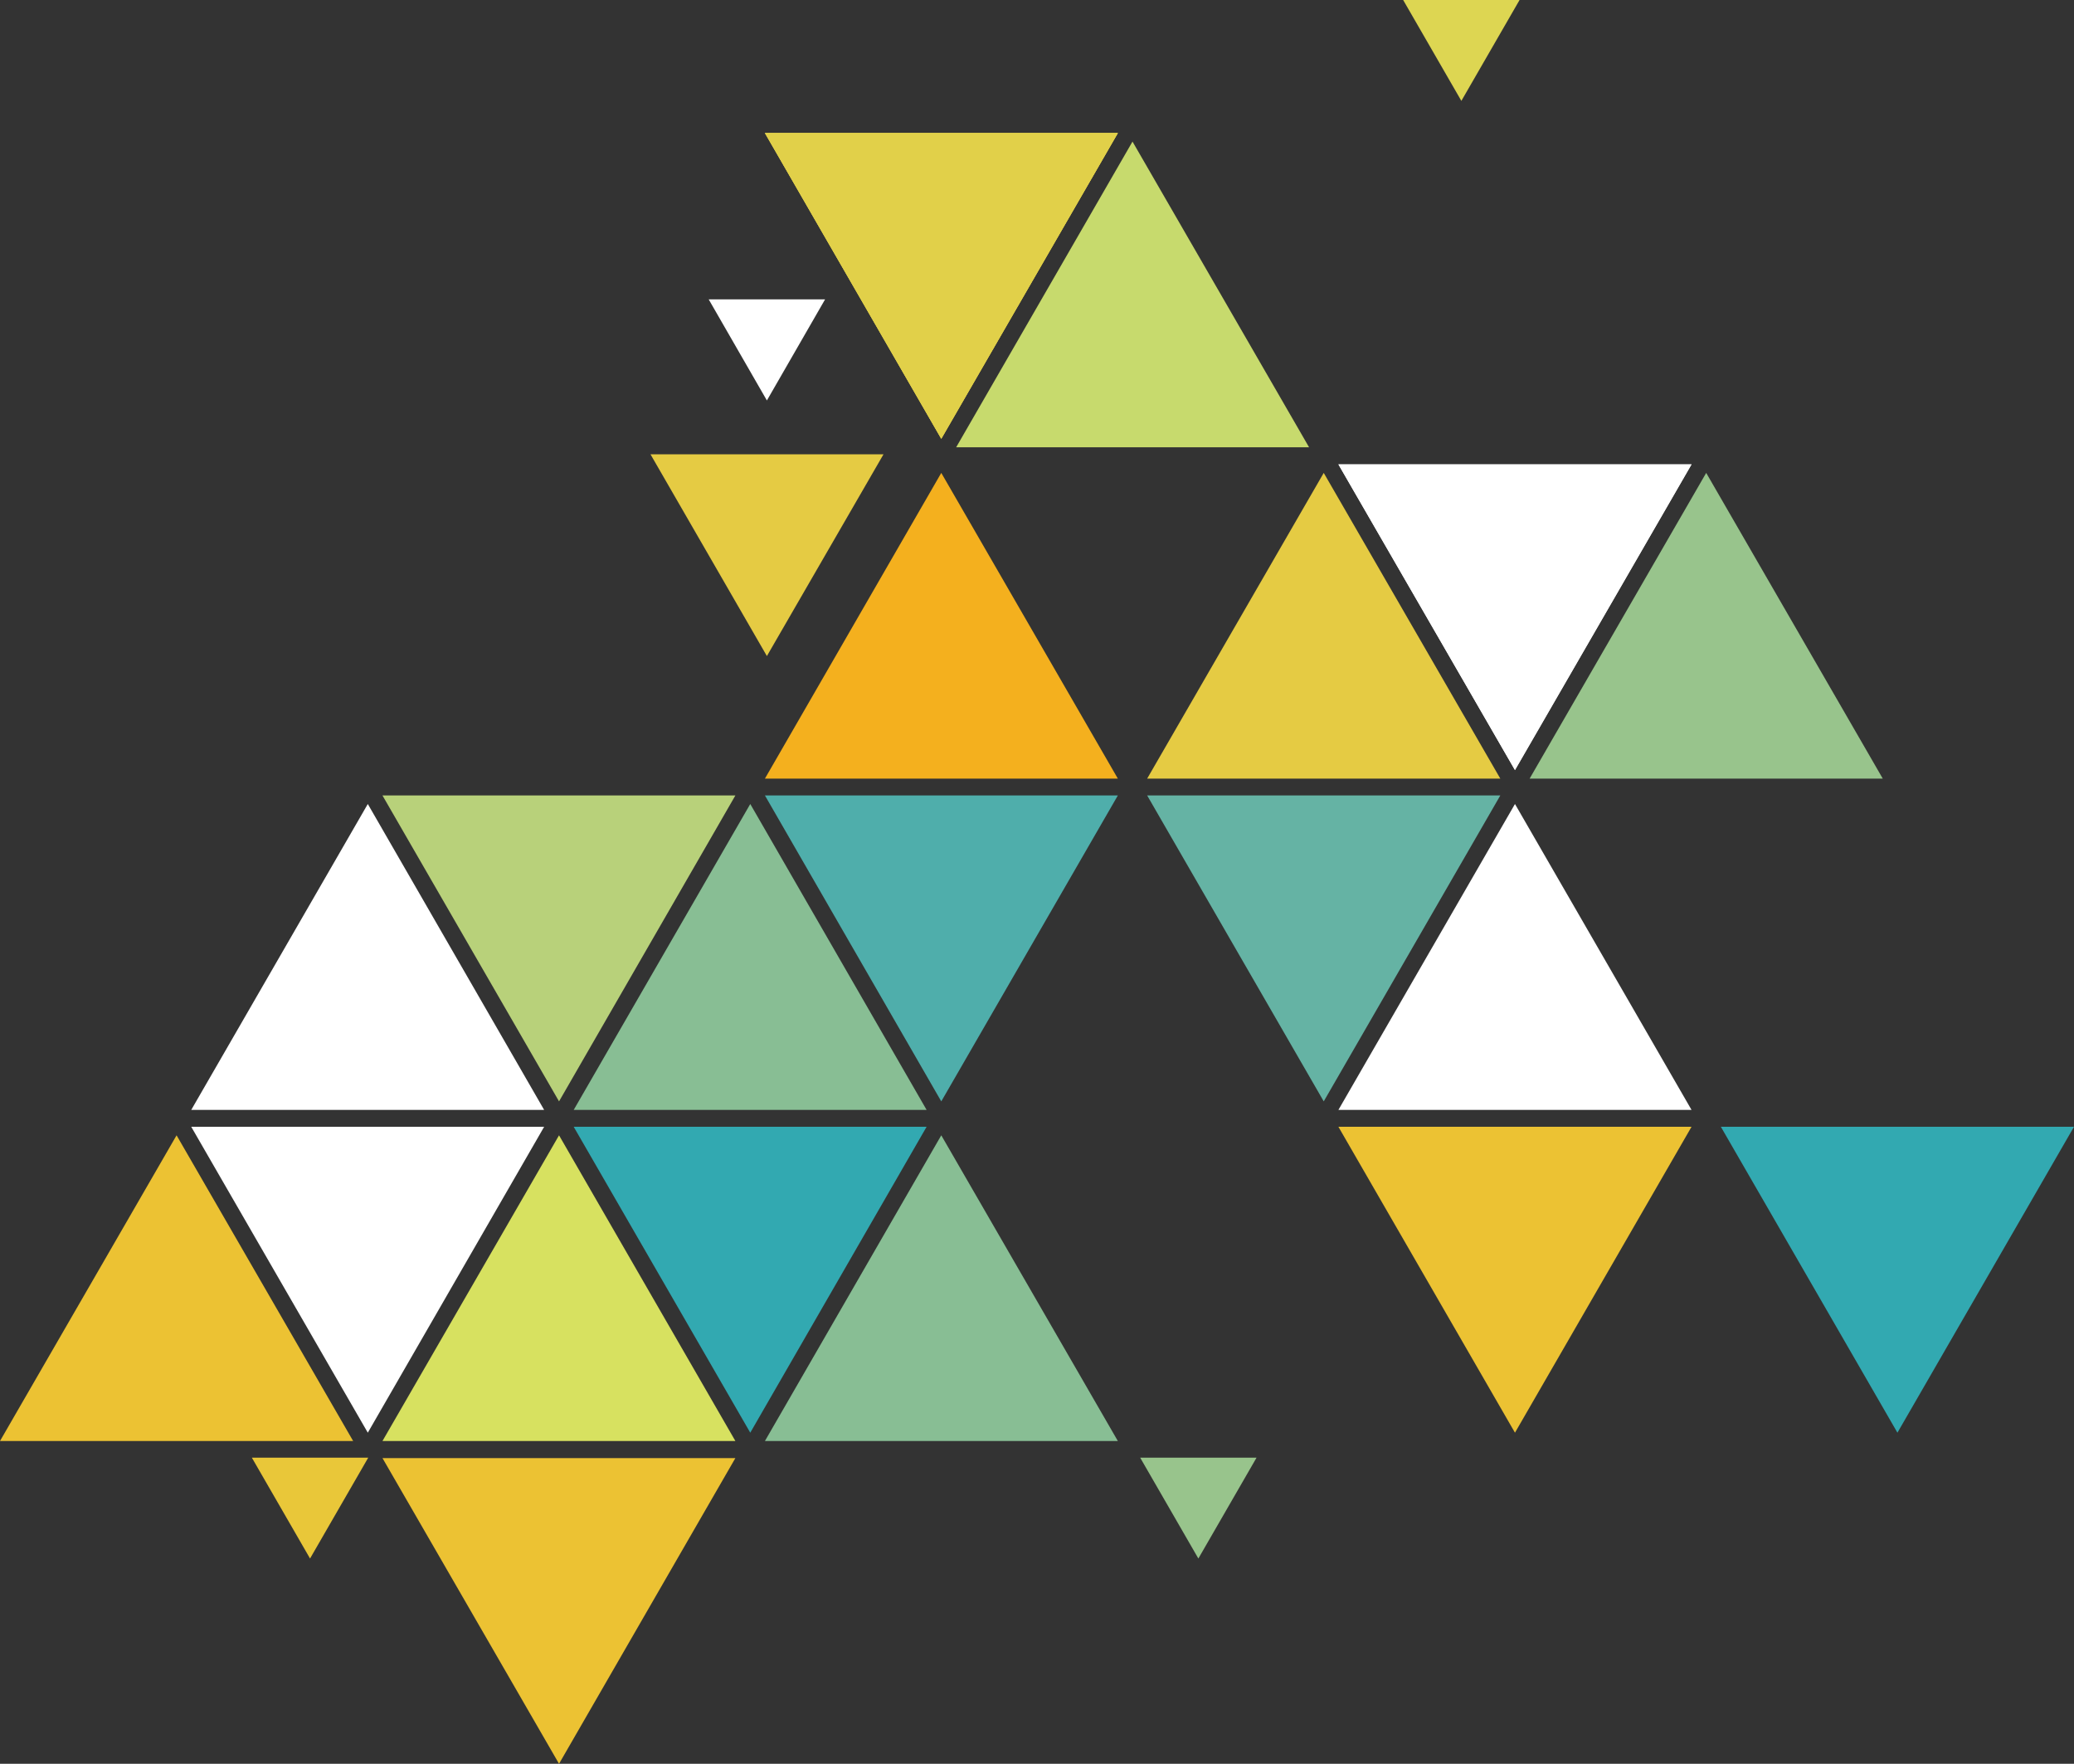 <svg xmlns="http://www.w3.org/2000/svg" viewBox="0 0 947.9 806" xml:space="preserve"><rect x="0" y="0" width="947.9" height="806" fill="#333333" stroke="none"/><style>.st0{display:none}.st1,.st2{display:inline;fill:#f1b723}.st2{fill:#e1d049}.st3,.st4,.st5{display:inline;fill:#c7da6d}.st4,.st5{fill:#b8d17a}.st5{fill:#fff}.st6,.st7,.st8{display:inline;fill:#98c48c}.st7,.st8{fill:#f4b01e}.st8{fill:#e5cb43}.st10,.st11,.st9{display:inline;fill:#77b99d}.st10,.st11{fill:#65b3a4}.st11{fill:#4faeab}.st12,.st13,.st14{display:inline;fill:#88be94}.st13,.st14{fill:#ecc233}.st14{fill:#32a9b1}.st15,.st16,.st17{display:inline;fill:#d7e160}.st16,.st17{fill:#e9c739}.st17{fill:#ddd652}.st18,.st19{display:none;fill:#f1b723}.st19{fill:#e1d049}.st20{fill:#c7da6d}.st21{display:none;fill:#b8d17a}.st22,.st23,.st24{display:none;fill:#fff}.st23,.st24{fill:#98c48c}.st24{fill:#f4b01e}.st25{fill:#98c48c}.st26,.st27,.st28{display:none;fill:#e5cb43}.st27,.st28{fill:#77b99d}.st28{fill:#65b3a4}.st29{fill:#4faeab}.st30{display:none;fill:#88be94}.st31,.st32,.st33{fill:#ecc233}.st32,.st33{display:none}.st33{fill:#32a9b1}.st34{fill:#fff}.st35,.st36,.st37{display:none;fill:#d7e160}.st36,.st37{fill:#4faeab}.st37{fill:#e9c739}.st38{fill:#ddd652}.st39{fill:#e1d049}.st40{display:none;fill:#c7da6d}.st41{fill:#f4b01e}.st42{fill:#65b3a4}.st43{fill:#32a9b1}.st44{fill:#e9c739}.st45{display:none;fill:#ddd652}.st46{fill:#b8d17a}.st47{fill:#e5cb43}.st48{fill:#88be94}.st49{fill:#d7e160}</style><g id="View_1"><path id="_x31__00000004542081153882779290000001026014429120144286_" class="st20" d="M437 204.4h161.3L517.6 64.7z"/><path id="_x31__00000167367494611768858350000000187103614349140414_" class="st25" d="m860.5 355.8-80.7-139.7-80.7 139.7z"/><path id="_x31__00000165926747158680634060000001635430124637913763_" class="st29" d="M510.9 363.5H349.6l80.6 139.8z"/><path id="_x31__00000104703024750767377100000002320119843578922399_" class="st31" d="M0 658.5h161.4L80.7 518.8z"/><path id="_x31__00000137119579469345494980000000095002362109570705_" class="st34" d="m168.1 654.7 80.6-139.8H87.4z"/><path id="_x31__00000160909179835117418300000014723074816715164046_" class="st25" d="m547.7 712.2 26.6-46.1h-53.2z"/><path id="_x31__00000172423507314737390780000005218941777725403290_" class="st38" d="M667.9 46.1 694.5 0h-53.2z"/></g><g id="View_2"><path id="_x32__00000034792603056786784130000016906032908945836695_" class="st39" d="m430.2 200.5 80.7-139.7H349.6z"/><path id="_x32__00000036931431518027770160000000432369131512126358_" class="st41" d="m510.9 355.8-80.7-139.7-80.6 139.7z"/><path id="_x32__00000003795366227935990760000006773783523355990665_" class="st42" d="M685.7 363.5H524.3L605 503.3z"/><path id="_x32__00000054963530011134800850000014119948179993051787_" class="st34" d="M611.7 507.2h161.4l-80.7-139.8z"/><path id="_x32__00000080197308145861159300000012766721020601027464_" class="st43" d="m342.9 654.7 80.6-139.8H262.2z"/><path id="_x32__00000008139389388800803660000003086321026393497249_" class="st31" d="m255.5 806 80.6-139.7H174.8z"/><path id="_x32__00000034806322171520471020000009983143873343287944_" class="st44" d="m141.7 712.2 26.6-46.1h-53.2z"/></g><g id="View_4"><path id="_x32__00000132807298562373398550000008608330760736394882_" class="st39" d="m430.2 200.5 80.7-139.7H349.6z"/><path id="_x34__00000044148544217102048550000015500191908937412004_" class="st34" d="m692.4 351.9 80.7-139.7H611.7z"/><path id="_x34__00000159428019039070394200000017665002448481774522_" class="st34" d="M87.4 507.2h161.3l-80.6-139.8z"/><path id="_x34__00000145742040917487585700000000363083945279788179_" class="st48" d="M262.2 507.2h161.3l-80.6-139.8z"/><path id="_x34__00000136392522336126003490000011363951587904046772_" class="st43" d="m867.2 654.7 80.7-139.8H786.5z"/><path id="_x34__00000173161055608948570110000002182140569996930974_" class="st48" d="m510.9 658.5-80.7-139.7-80.6 139.7z"/><path id="_x34__00000037670239117362393570000016001514877135761583_" class="st47" d="m350.5 299.8 53.3-92.2H297.3z"/></g><g id="View_5"><path id="_x32__00000074443242121167034380000009686943199179196583_" class="st39" d="m430.2 200.5 80.7-139.7H349.6z"/><path id="_x34__00000023988214502434652060000017997746480155398800_" class="st34" d="m692.4 351.9 80.7-139.7H611.7z"/><path id="_x35__00000060733474832808539190000008648219885227903109_" class="st47" d="M685.7 355.8 605 216.1l-80.7 139.7z"/><path id="_x35__00000022537548295915818710000009072980985349266853_" class="st46" d="M336.1 363.5H174.8l80.7 139.8z"/><path id="_x35__00000055685260103555651640000017114547812076173965_" class="st31" d="m692.4 654.7 80.7-139.8H611.7z"/><path id="_x35__00000062892862530277617720000015529075366375706780_" class="st49" d="M174.8 658.5h161.3l-80.6-139.7z"/><path id="_x35__00000148643027679448652020000012794862160652526516_" class="st34" d="m350.5 183 26.6-46.2h-53.2z"/></g></svg>